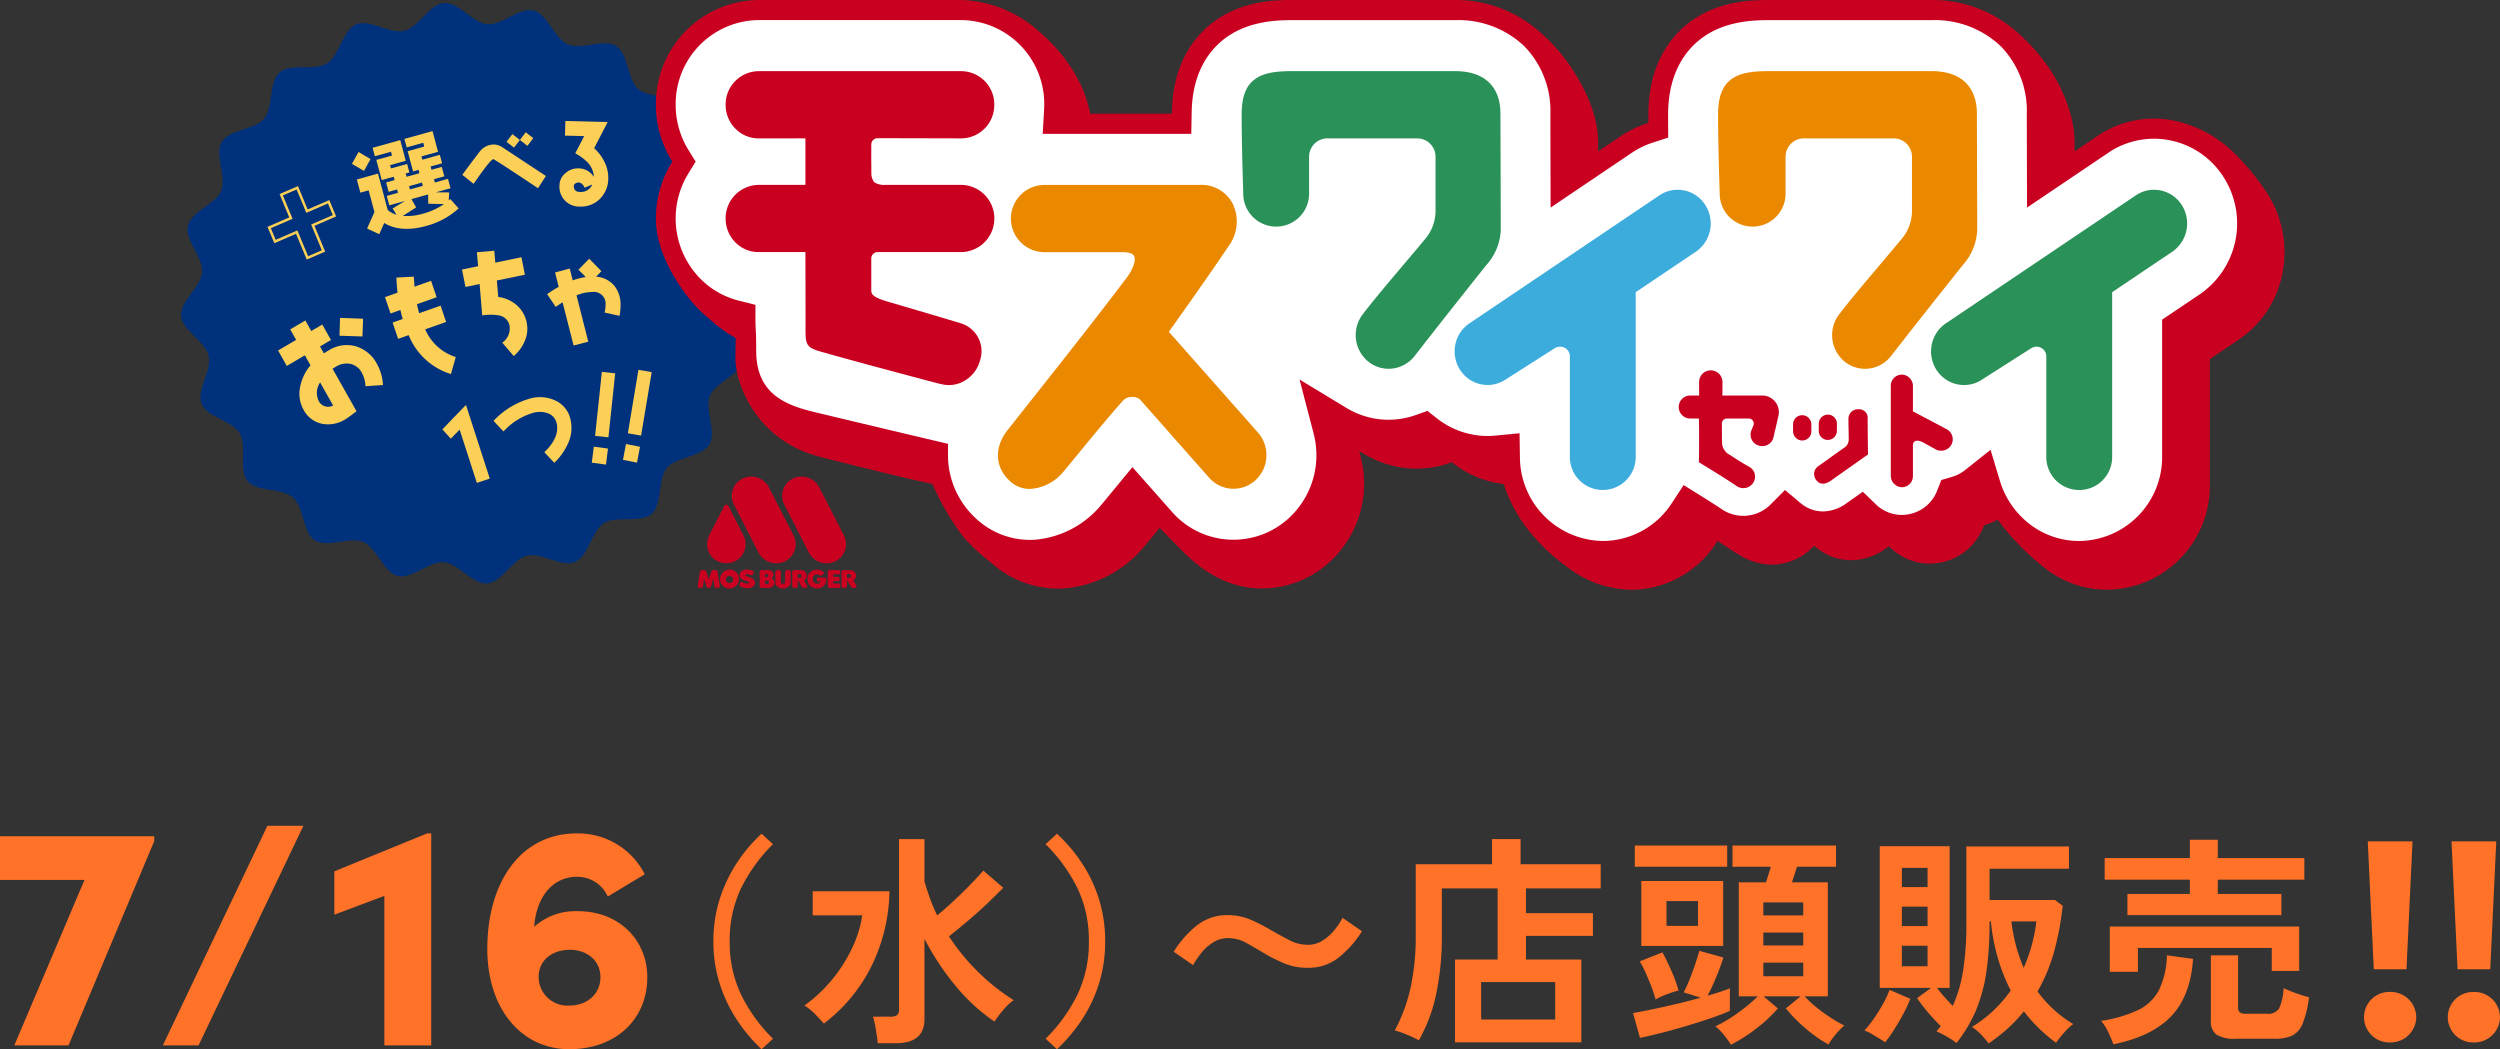 <svg xmlns="http://www.w3.org/2000/svg" xmlns:xlink="http://www.w3.org/1999/xlink" width="392.205" height="164.605" viewBox="0 0 392.205 164.605">
  <rect x="0" y="0" width="392.205" height="164.605" fill="#333333" stroke="none"/>
  <defs>
    <clipPath id="clip-path">
      <rect id="Rectangle_970" data-name="Rectangle 970" width="330" height="92.515" fill="none"/>
    </clipPath>
  </defs>
  <g id="Group_2668" data-name="Group 2668" transform="translate(-478.6 -2608)">
    <g id="Group_2391" data-name="Group 2391" transform="translate(507 2608)">
      <g id="Group_2290" data-name="Group 2290" transform="translate(0 0)" clip-path="url(#clip-path)">
        <path id="Path_4620" data-name="Path 4620" d="M84.937,35.791c-.524-2.252,1.958-5.424,1.123-7.5-.856-2.139-4.846-2.706-6-4.637-1.171-1.974.23-5.75-1.209-7.488-1.46-1.76-5.434-1.08-7.13-2.573-1.712-1.508-1.54-5.536-3.461-6.75S62.778,7.5,60.692,6.6,57.515,1.827,55.3,1.271C53.108.72,50.316,3.624,48.037,3.431,45.8,3.244,43.523-.088,41.234.094,39,.27,37.276,3.907,35.029,4.458S29.558,2.57,27.477,3.447c-2.129.9-2.621,4.91-4.541,6.113-1.952,1.225-5.771-.07-7.483,1.433s-.936,5.477-2.4,7.231-5.493,1.717-6.664,3.68.786,5.493-.07,7.622c-.856,2.107-4.717,3.289-5.242,5.53-.513,2.209,2.418,4.98,2.241,7.279C3.152,44.594-.17,46.889.007,49.194c.177,2.246,3.808,4,4.338,6.263s-1.958,5.424-1.123,7.5c.856,2.139,4.851,2.706,6,4.643,1.171,1.968-.23,5.744,1.209,7.483,1.46,1.76,5.434,1.08,7.13,2.573,1.712,1.508,1.546,5.536,3.461,6.75s5.488-.658,7.574.241,3.177,4.776,5.391,5.333c2.193.551,4.985-2.353,7.263-2.161,2.246.187,4.514,3.519,6.809,3.338,2.23-.177,3.953-3.814,6.2-4.359S59.724,88.678,61.8,87.8c2.129-.9,2.626-4.91,4.546-6.113,1.947-1.225,5.766.07,7.477-1.433s.936-5.477,2.4-7.231,5.493-1.717,6.67-3.68-.792-5.493.064-7.616,4.717-3.295,5.242-5.536c.519-2.209-2.418-4.98-2.241-7.279.171-2.257,3.493-4.552,3.316-6.857-.176-2.246-3.808-4-4.338-6.263" transform="translate(-0.001 0.377)" fill="#00317c"/>
        <path id="Path_4621" data-name="Path 4621" d="M6.906,10.092,5.013,8.985,6.051,7.124,7.933,8.236Zm9.8,8.622c-2.674.749-4.889.6-6.632-.449L9.3,20.019l-1.909-.877,1.15-2.6-.909-3.4-1.3.364-.551-2.07L9.1,10.509l1.524,5.712a3.582,3.582,0,0,0,1.38.743l-.615-.973L13.341,14.8l-2.471.69-.4-1.476,1.765-.492L12.1,13l-1.332.374-.39-1.476,1.326-.369-.139-.519-1.877.524-.85-3.172L11.3,7.68l-.16-.594-2.53.706L8.254,6.466l4.338-1.209L13.458,8.5,11,9.188l.134.513L13.672,9l.353,1.332-.578.16.139.519,2.022-.567-.139-.519-.866.246-.85-3.177,2.6-.722L16.2,5.674,13.6,6.4l-.358-1.326,4.413-1.23.866,3.247-2.6.727.139.513L18.8,7.568l.358,1.326L17.352,9.4l.139.513,1.615-.449.4,1.476-1.621.449.139.519,2.054-.572.4,1.476-2.3.636,2.086.021L20.2,14.724a3.185,3.185,0,0,0,.235-.225l1.316,1.476a12.149,12.149,0,0,1-5.049,2.738m.283-3.471-.016-1.455-2.621.727.738,1.305L13,17.147a8.915,8.915,0,0,0,3.188-.353A10.965,10.965,0,0,0,19.46,15.3ZM16,11.916l-2.022.567.134.513,2.027-.562Z" transform="translate(21.8 16.721)" fill="#fcd056"/>
        <path id="Path_4622" data-name="Path 4622" d="M20.129,12.661C15.551,9.607,13.208,8.088,13.123,8.1c-.225.027-.776.647-1.679,1.872-.487.658-.952,1.332-1.423,2L8.25,10.559c.588-.808,1.482-2.006,2.68-3.578a2.884,2.884,0,0,1,1.952-1.161,2.389,2.389,0,0,1,1.626.4l6.857,4.52ZM18.471,6.018l-1.187-.925-.925,1.2-1.171-.909.92-1.214,1.177.925.92-1.214,1.171.925Z" transform="translate(35.876 16.868)" fill="#fcd056"/>
        <path id="Path_4623" data-name="Path 4623" d="M17.439,15.776a4.228,4.228,0,0,1-3.209,1.2A3.1,3.1,0,0,1,11.1,13.674a2.555,2.555,0,0,1,.963-1.968,2.97,2.97,0,0,1,2.059-.727,2.854,2.854,0,0,1,2.38,1.348,3.541,3.541,0,0,0-.952-2.246,7.859,7.859,0,0,0-1.974-1.455l1.4-2.706-3.011-.075.059-2.295,6.638.166L16.54,7.823a6.709,6.709,0,0,1,1.61,2.123,5.531,5.531,0,0,1,.61,2.6,4.5,4.5,0,0,1-1.321,3.225m-2.4-1.76a1.365,1.365,0,0,0-.374-.562.906.906,0,0,0-.594-.257.861.861,0,0,0-.471.155.447.447,0,0,0-.246.374c-.016.626.289.941.936.957a1.934,1.934,0,0,0,1.963-1.161Z" transform="translate(48.269 15.433)" fill="#fcd056"/>
        <path id="Path_4624" data-name="Path 4624" d="M8.961,11.051l1.679,4.044-2.156.931L6.805,11.981,3.4,13.458l-.765-1.829,3.412-1.476L4.527,6.488l2.155-.931L8.2,9.221l3.4-1.471.76,1.829Z" transform="translate(11.451 24.168)" fill="none" stroke="#fcd056" stroke-width="0.8"/>
        <path id="Path_4625" data-name="Path 4625" d="M8.961,11.051l1.679,4.044-2.156.931L6.805,11.981,3.4,13.458l-.765-1.829,3.412-1.476L4.527,6.488l2.155-.931L8.2,9.221l3.4-1.471.76,1.829Z" transform="translate(11.451 24.168)" fill="#00317c"/>
        <path id="Path_4626" data-name="Path 4626" d="M19.3,19.86l-2.739.187A4.935,4.935,0,0,0,16,17.966a2.689,2.689,0,0,0-1.792-1.417,3.135,3.135,0,0,0-2.3.444c-.171.1-.348.2-.513.321l3.755,6.659c-.84.642-1.407,1.064-1.738,1.257a5.069,5.069,0,0,1-3.642.717,4.214,4.214,0,0,1-2.931-2.214,5.14,5.14,0,0,1-.524-3.626,7.459,7.459,0,0,1,1.615-3.338L7.046,15.2,4.211,16.87,2.847,14.442l2.829-1.663-.925-1.647,2.375-1.4.925,1.653,1.728-1.016,1.364,2.423L9.42,13.811l.61,1.08c.449-.283.7-.433.765-.471a5.288,5.288,0,0,1,4.236-.636,5.565,5.565,0,0,1,3.332,2.776,7.668,7.668,0,0,1,.936,3.3m-9.858-.406a2.9,2.9,0,0,0-.23,2.888,1.645,1.645,0,0,0,2.268.733Zm6.638-7.21-3.6-.118.086-2.8,3.616.134Z" transform="translate(12.381 40.542)" fill="#fcd056"/>
        <path id="Path_4627" data-name="Path 4627" d="M12.293,16.378a7.731,7.731,0,0,0,4.792,4.348L16.332,23.4A10.466,10.466,0,0,1,9.7,17.292l-1.658.583L7.18,15.319l1.589-.562a13.036,13.036,0,0,1-.358-1.412L6.854,13.9l-.872-2.573,1.968-.7c-.075-.743-.144-1.524-.177-2.364l2.728-.15.112,1.578,2.6-.92.872,2.573L11,12.436c.075.385.193.856.342,1.417l3.37-1.187.861,2.557Z" transform="translate(26.014 35.285)" fill="#fcd056"/>
        <path id="Path_4628" data-name="Path 4628" d="M13.708,12.023l.214,2.583a5.419,5.419,0,0,1,2.926,1.316,4.828,4.828,0,0,1,1.551,2.76,4.764,4.764,0,0,1-.326,2.862,6.207,6.207,0,0,1-1.717,2.332l-1.8-2.1a2.693,2.693,0,0,0,1.15-2.573,2.014,2.014,0,0,0-1.7-1.706,8.2,8.2,0,0,0-2.594.005l-.412-4.921-2.22.46L8.242,10.3l2.525-.524-.193-2.182L13.3,7.354l.166,1.867,4.1-.85.54,2.744Z" transform="translate(35.841 31.98)" fill="#fcd056"/>
        <path id="Path_4629" data-name="Path 4629" d="M22.1,16.548l-2.337-.519a5.114,5.114,0,0,0,.144-1.139A1.847,1.847,0,0,0,17.8,12.809a6.626,6.626,0,0,0-2.444.524L17.2,20.6l-2.305.6-1.722-6.766c-.369.225-.733.471-1.08.711l-1.353-2A21.017,21.017,0,0,1,12.561,12l-.567-2.257,2.3-.615.46,1.861a9.743,9.743,0,0,1,2.043-.524L15.663,9.306l1.679-1.717,1.92,1.952-.84.861a4.1,4.1,0,0,1,2.835,1.391,4.683,4.683,0,0,1,1.006,3.113,8.972,8.972,0,0,1-.16,1.642" transform="translate(46.691 33.002)" fill="#fcd056"/>
        <path id="Path_4630" data-name="Path 4630" d="M13.073,24.109l-2.7-8.355L8.987,17.172,7.666,15.717c.808-.872,2.054-2.145,3.7-3.84L15.1,23.43Z" transform="translate(33.337 51.649)" fill="#fcd056"/>
        <path id="Path_4631" data-name="Path 4631" d="M20.837,18.944a9.671,9.671,0,0,1-2.139,3l-1.562-1.658q2.4-2.319,1.947-4.471a2.129,2.129,0,0,0-1.38-1.637,3.781,3.781,0,0,0-2.2-.107,10.124,10.124,0,0,0-4.771,2.958L9.166,15.366a12.45,12.45,0,0,1,5.857-3.541,5.725,5.725,0,0,1,3.921.385,4.26,4.26,0,0,1,2.337,3.129,5.761,5.761,0,0,1-.444,3.6" transform="translate(39.86 50.663)" fill="#fcd056"/>
        <path id="Path_4632" data-name="Path 4632" d="M14.273,25.455l-2.225-.3.321-2.509,2.22.294Zm.385-4.274-2.091-.23,1.064-10.045,2.091.235Z" transform="translate(52.392 47.431)" fill="#fcd056"/>
        <path id="Path_4633" data-name="Path 4633" d="M15.166,25.407l-2.2-.439.471-2.482,2.2.428Zm.642-4.241L13.732,20.8l1.658-9.954,2.081.358Z" transform="translate(56.367 47.174)" fill="#fcd056"/>
        <path id="Path_4634" data-name="Path 4634" d="M241.615,92.515a15.712,15.712,0,0,1-9.644-3.284A40.371,40.371,0,0,1,224.7,81.9l-.273-.369-.412.2-.118.064a9.374,9.374,0,0,1-1.348.524l-.251.075-.1.251a9.32,9.32,0,0,1-2.15,3.236,9.084,9.084,0,0,1-6.274,2.541c-.15,0-.3,0-.46-.011A8.926,8.926,0,0,1,207.683,86l-.321-.3-.423.3a9.479,9.479,0,0,1-5.531,1.888,8.6,8.6,0,0,1-5.4-1.963l-.374-.3-.348.337a9.021,9.021,0,0,1-6.37,2.615,9.893,9.893,0,0,1-5.183-1.615c-.513-.283-1.359-.845-2.246-1.439l-1-.663-.3.455a16.017,16.017,0,0,1-13.323,7.215,16.914,16.914,0,0,1-10.05-3.637,30.713,30.713,0,0,1-5.033-4.568,23.363,23.363,0,0,1-4.734-8.034l-.1-.342-.348-.053a15.957,15.957,0,0,1-7.574-3.2l-.235-.182-.278.1a15.761,15.761,0,0,1-3.915.845c-.449.037-.9.059-1.343.059a15.873,15.873,0,0,1-7.884-2.113l-1.1-.631L124.571,72a16.634,16.634,0,0,1-4.91,16.137,15.771,15.771,0,0,1-10.622,4.183h-.08c-4.322-.027-8.376-1.877-12.056-5.509-1.765-1.744-3.493-3.541-3.514-3.562l-.423-.439-.385.471s-1.31,1.589-2.038,2.46a18.293,18.293,0,0,1-12.564,6.568c-.332.021-.669.032-1,.032a15.7,15.7,0,0,1-10.013-3.68c-.235-.2-.471-.39-.7-.583a33.171,33.171,0,0,1-4-3.712,40.774,40.774,0,0,1-4.964-8.456s-3.728-.706-17.581-4.225C29.606,69.12,26.4,60.129,26.4,56.171c0-1.118.043-2.749.048-2.8v-.321l-.267-.166a22.614,22.614,0,0,1-3.632-2.642c-.139-.123-.294-.257-.465-.406A20.216,20.216,0,0,1,18.9,46.522c-2.268-2.958-4.974-7.483-4.974-12.243a16.633,16.633,0,0,1,2.4-8.617l.177-.294-.177-.294a16.638,16.638,0,0,1-2.4-8.638A16.286,16.286,0,0,1,30.028,0H61.853A19.209,19.209,0,0,1,74.229,5.108a26.378,26.378,0,0,1,5.2,6.071A20.1,20.1,0,0,1,81.969,17.4l.1.444H94.881l.011-.546c.187-7.349,3.466-11.451,6.178-13.6,4.2-3.316,9.173-3.7,12.548-3.7h25.689a19.949,19.949,0,0,1,13.457,5.167,26.784,26.784,0,0,1,4.562,5.151c2.016,2.926,4.418,7.386,4.418,12.018v1.417l3.6-2.423a16.1,16.1,0,0,1,3.91-1.92l.38-.128V18.87c-.005-.3-.005-.61-.005-.9,0-7.745,3.364-12.029,6.188-14.265,4.2-3.316,9.173-3.7,12.548-3.7h25.689a19.922,19.922,0,0,1,13.318,4.953,29.559,29.559,0,0,1,4.68,5.108c1.535,2,4.439,7.135,4.439,12.275v1.417l3.594-2.423a15.83,15.83,0,0,1,8.852-2.728,16.123,16.123,0,0,1,3.273.342,19.134,19.134,0,0,1,8.916,4.675,37.535,37.535,0,0,1,5.691,6.868,17.065,17.065,0,0,1,2.284,12.4,16.241,16.241,0,0,1-6.868,10.4l-4.52,3.043V76.079a16.286,16.286,0,0,1-16.1,16.436" transform="translate(60.572 0)" fill="#ca0021"/>
        <path id="Path_4635" data-name="Path 4635" d="M234.706,82.3a12.668,12.668,0,0,1-7.782-2.653,13.413,13.413,0,0,1-4.643-6.718L220.789,68,216.8,71.172a6.282,6.282,0,0,1-1.139.717,6.53,6.53,0,0,1-.947.364l-1.647.481-.631,1.626a6.175,6.175,0,0,1-1.433,2.182,6.009,6.009,0,0,1-4.14,1.669c-.1,0-.2,0-.3-.005a5.869,5.869,0,0,1-3.755-1.647l-2.054-1.984-2.5,1.765a6.48,6.48,0,0,1-3.76,1.326,5.517,5.517,0,0,1-3.53-1.326L188.542,74.3l-2.236,2.252a6.047,6.047,0,0,1-2.851,1.626A6.024,6.024,0,0,1,178.6,77.3c-.669-.455-1.712-1.123-3.1-1.99l-2.856-1.781-1.861,2.84A12.926,12.926,0,0,1,159.959,82.3a13.2,13.2,0,0,1-13-13.051L146.9,65.4l-3.755.364a12.338,12.338,0,0,1-1.252.064,12.887,12.887,0,0,1-7.948-2.76l-1.5-1.177-1.786.636a12.755,12.755,0,0,1-3.225.706c-.364.032-.733.048-1.086.048a12.711,12.711,0,0,1-6.616-1.861l-7.344-4.45,2.193,8.424a13.421,13.421,0,0,1-3.894,13.339,12.825,12.825,0,0,1-8.638,3.37c-.262,0-.53-.005-.792-.021a12.785,12.785,0,0,1-8.927-4.4l-6.162-6.969-2.578,3.129c-.743.909-1.514,1.84-2.316,2.8A15.14,15.14,0,0,1,70.883,82.1c-.273.021-.546.027-.813.027a12.382,12.382,0,0,1-8.478-3.38,13.56,13.56,0,0,1-4.322-8.841c-.043-.556-.048-2.241-.016-2.845,0,0-9.125-2.139-20.9-4.969-4.477-1.075-9.21-2.792-9.21-9.6,0-3.728-.123-2.894-.118-5.472l.005-1.765-2.658-.669a12.894,12.894,0,0,1-6.055-3.5,13.476,13.476,0,0,1-1.835-16.41l1.161-1.893-1.166-1.888a13.425,13.425,0,0,1-1.968-7.044,13.151,13.151,0,0,1,13-13.27H59.335a13.155,13.155,0,0,1,13,13.27c0,.246-.011.508-.027.808l-.219,3.771L95.4,18.434l.064-3.487c.123-6.188,2.776-9.569,4.985-11.312C103.894.907,108.179.591,111.1.591h25.684a15.015,15.015,0,0,1,10.863,4.092,14.516,14.516,0,0,1,4.092,10.6c0,1.284.005,4.557.016,8.119l.016,6.59,12.756-8.6a13.177,13.177,0,0,1,3.252-1.583l2.444-.792-.016-2.621V15.4c0-6.461,2.712-9.965,4.99-11.762C178.641.907,182.926.591,185.846.591H211.53a15.024,15.024,0,0,1,10.863,4.092,14.512,14.512,0,0,1,4.086,10.6c0,1.284.011,4.557.016,8.119l.021,6.59,12.756-8.6a12.772,12.772,0,0,1,7.14-2.2,13.107,13.107,0,0,1,2.653.278,12.948,12.948,0,0,1,8.264,5.712A13.484,13.484,0,0,1,253.619,43.6l-5.91,3.974V69.027a13.153,13.153,0,0,1-13,13.275" transform="translate(63.09 2.57)" fill="#fff"/>
        <path id="Path_4636" data-name="Path 4636" d="M56.392,22.608h0a1.791,1.791,0,0,1-1.043-2.337l.321-.808a.782.782,0,0,0-.738-1.064H51.514a.784.784,0,0,0-.792.781c.005,1.706.011,1.091.011,2.23,0,.326.027.519.027.979A2.256,2.256,0,0,0,52,24.122c.572.358,1.669,1.113,3.086,1.893a1.753,1.753,0,0,1,.626,2.343A1.845,1.845,0,0,1,53.054,29c-1.92-1.316-5.937-3.744-5.937-3.744s.075-3.466,0-6.857H45.759a1.805,1.805,0,1,1,0-3.61h1.391V12.67a1.832,1.832,0,0,1,3.664.005c0,1.246-.005,1.958-.021,2.113h6.322a2.62,2.62,0,0,1,2.444,3.354c-.219,1-.8,3.434-.8,3.434a1.835,1.835,0,0,1-2.364,1.032" transform="translate(191.009 47.261)" fill="#ca0021"/>
        <path id="Path_4637" data-name="Path 4637" d="M58.788,19.494,53.621,16.75V12.894a1.8,1.8,0,0,0-1.637-1.9,1.738,1.738,0,0,0-1.835,1.8v13.96a1.809,1.809,0,0,0,1.637,1.9,1.741,1.741,0,0,0,1.835-1.8V22.1c0-.8.685-.947,1.589-.476l2.049,1.129a1.832,1.832,0,0,0,2.562-1.2,1.814,1.814,0,0,0-1.032-2.059" transform="translate(218.084 47.781)" fill="#ca0021"/>
        <path id="Path_4638" data-name="Path 4638" d="M47.288,14.769,47.283,13.6a1.434,1.434,0,0,1,2.867-.016l.005,1.171a1.434,1.434,0,0,1-2.867.016" transform="translate(205.616 52.945)" fill="#ca0021"/>
        <path id="Path_4639" data-name="Path 4639" d="M48.036,14.743l.011-1.193a1.423,1.423,0,0,1,2.845.016l-.011,1.2a1.423,1.423,0,0,1-2.845-.021" transform="translate(208.891 52.875)" fill="#ca0021"/>
        <path id="Path_4640" data-name="Path 4640" d="M56.349,19.092S52.23,22,50.62,23.141c-1,.711-1.829.743-2.412-.064a1.505,1.505,0,0,1,.433-2.209c1.118-.786,2.862-2.07,4.07-2.894a1.455,1.455,0,0,0,.615-1.246c0-1.326-.043-2.049-.043-3.225A1.5,1.5,0,0,1,54.921,12,1.332,1.332,0,0,1,56.3,13.46c0,1.942.053,5.632.053,5.632" transform="translate(208.302 52.205)" fill="#ca0021"/>
        <path id="Path_4641" data-name="Path 4641" d="M39.118,12.891a.963.963,0,0,1,.69-.289l13.152.032a5.224,5.224,0,0,0,5.161-5.274A5.22,5.22,0,0,0,52.96,2.087H21.141a5.225,5.225,0,0,0-5.167,5.274,5.281,5.281,0,0,0,1.514,3.728,5.079,5.079,0,0,0,3.648,1.546l7.354-.005v7.3H21.141A5.225,5.225,0,0,0,15.974,25.2a5.294,5.294,0,0,0,1.514,3.733,5.074,5.074,0,0,0,3.648,1.54H28.49c.005,2.177.021,8.467.021,10.879,0,3.557-.182,4,2.4,4.739,2.931.834,7.167,2.011,18.228,4.942.3.08.578.144.829.187a4.771,4.771,0,0,0,3.295-.449,5.267,5.267,0,0,0,2.642-3.37,4.576,4.576,0,0,0-3.1-5.777c-2.476-.749-5.787-1.728-9.628-2.856l-1.744-.513c-2.589-.76-2.61-1.268-2.61-1.872v-4.91a.991.991,0,0,1,.979-1H52.96a5.275,5.275,0,0,0,0-10.548h-11.9a2.838,2.838,0,0,1-1.76-.406,2.228,2.228,0,0,1-.465-1.332c0-1.1-.005-1.546-.011-1.808,0-.118-.005-.2-.005-.289l.005-2.492a1.012,1.012,0,0,1,.289-.711" transform="translate(69.465 9.076)" fill="#ca0021"/>
        <path id="Path_4642" data-name="Path 4642" d="M50.777,28.47l.326-.46c2.947-4.151,6.279-8.852,9.269-13.3a6.437,6.437,0,0,0,.406-6.37,5.506,5.506,0,0,0-5.108-2.915c-7.007,0-24.5.005-24.5.005a5.275,5.275,0,0,0,0,10.548H43.428c1.129,0,1.738.214,1.925.674.267.669-.225,2.065-1.177,3.316C38.892,26.93,35.244,31.54,30.2,37.916c-1.433,1.813-2.99,3.776-4.734,5.99-2.113,2.674-1.984,5.787.316,7.932a4.551,4.551,0,0,0,3.193,1.284,7.317,7.317,0,0,0,5.236-2.674c1.054-1.268,2.059-2.487,3.033-3.675,2.123-2.583,4.129-5.022,6.349-7.52a1.94,1.94,0,0,1,1.449-.562,1.722,1.722,0,0,1,1.209.4l10.81,12.232a5.118,5.118,0,0,0,3.568,1.765c.1.005.2.005.3.005a5.1,5.1,0,0,0,3.434-1.337,5.367,5.367,0,0,0,.423-7.445Z" transform="translate(104.195 23.583)" fill="#ea8900"/>
        <path id="Path_4643" data-name="Path 4643" d="M71.759,27.028c0-2.471-.016-7.044-.027-11.082-.011-3.2-.021-5.969-.021-7.162,0-4.316-2.53-6.7-7.114-6.7H38.913c-2.894,0-4.643.406-5.851,1.364C31.729,4.5,31.109,6.232,31.109,8.89c0,4.841.241,12,.251,12.318A5.168,5.168,0,1,0,41.694,21.2v-5.67a2.87,2.87,0,0,1,2.835-2.894H58.692a2.87,2.87,0,0,1,2.835,2.894V24A6.77,6.77,0,0,1,60,28.29c-.888,1.08-2.043,2.444-3.268,3.894-2.332,2.755-4.974,5.878-6.595,8.012a5.368,5.368,0,0,0,.556,7.21,5.1,5.1,0,0,0,3.466,1.375c.144,0,.294-.011.439-.021a5.231,5.231,0,0,0,3.685-2.027c2.894-3.744,7.681-9.788,11.195-14.2a8.788,8.788,0,0,0,2.284-5.5" transform="translate(135.282 9.076)" fill="#2a9259"/>
        <path id="Path_4644" data-name="Path 4644" d="M85.734,27.028c0-2.471-.016-7.044-.027-11.082-.011-3.2-.021-5.969-.021-7.162,0-4.316-2.53-6.7-7.114-6.7H52.888c-2.894,0-4.643.406-5.851,1.364C45.7,4.5,45.084,6.232,45.084,8.89c0,4.841.241,12,.251,12.318A5.168,5.168,0,1,0,55.669,21.2v-5.67A2.87,2.87,0,0,1,58.5,12.635H72.667A2.87,2.87,0,0,1,75.5,15.528V24a6.77,6.77,0,0,1-1.53,4.295c-.888,1.08-2.043,2.444-3.268,3.894-2.332,2.755-4.974,5.878-6.595,8.012a5.368,5.368,0,0,0,.556,7.21,5.1,5.1,0,0,0,3.466,1.375c.144,0,.294-.011.439-.021a5.231,5.231,0,0,0,3.685-2.027c2.894-3.744,7.681-9.788,11.195-14.2a8.788,8.788,0,0,0,2.284-5.5" transform="translate(196.054 9.076)" fill="#ea8900"/>
        <path id="Path_4645" data-name="Path 4645" d="M73.389,5.673a5,5,0,0,0-1.054-.107,5.073,5.073,0,0,0-2.851.877L39.677,26.522a5.243,5.243,0,0,0-2.214,3.348,5.316,5.316,0,0,0,.76,3.969,5.128,5.128,0,0,0,4.311,2.353,5.069,5.069,0,0,0,2.835-.866c.235-.144,6.413-4.081,7.616-4.857a1.8,1.8,0,0,1,.947-.289,1.522,1.522,0,0,1,1.5,1.631V47.392a5.168,5.168,0,1,0,10.334,0V21.628l.449-.3L75.2,15.284a5.366,5.366,0,0,0,1.476-7.338,5.138,5.138,0,0,0-3.289-2.273" transform="translate(162.448 24.205)" fill="#3cacdd"/>
        <path id="Path_4646" data-name="Path 4646" d="M90.656,7.951a5.176,5.176,0,0,0-3.295-2.279,5.364,5.364,0,0,0-1.048-.107,5.089,5.089,0,0,0-2.851.877L53.654,26.522a5.262,5.262,0,0,0-2.22,3.354,5.345,5.345,0,0,0,.759,3.969A5.143,5.143,0,0,0,56.51,36.2a5.065,5.065,0,0,0,2.829-.866c.235-.15,6.418-4.086,7.622-4.857a1.73,1.73,0,0,1,.947-.294,1.528,1.528,0,0,1,1.5,1.631V47.4a5.168,5.168,0,1,0,10.334,0V21.633l.449-.3,8.98-6.044a5.373,5.373,0,0,0,1.482-7.338M86.276,6.16h0" transform="translate(223.218 24.205)" fill="#2a9259"/>
        <path id="Path_4647" data-name="Path 4647" d="M37.52,30.917v.358a.149.149,0,0,1-.043.107.154.154,0,0,1-.112.048H35.857a.452.452,0,0,1-.107-.016h-.005a.356.356,0,0,1-.1-.064.234.234,0,0,1-.075-.123.248.248,0,0,1-.011-.1V28.943a.248.248,0,0,1,.011-.1.269.269,0,0,1,.075-.128.333.333,0,0,1,.1-.059h.005a.26.26,0,0,1,.107-.016h1.508a.155.155,0,0,1,.155.155v.358a.155.155,0,0,1-.155.155h-.893a.046.046,0,0,0-.043.043v.3a.047.047,0,0,0,.043.048h.8a.155.155,0,0,1,.155.155v.358a.155.155,0,0,1-.155.155h-.8a.047.047,0,0,0-.043.048v.294a.047.047,0,0,0,.043.048h.893a.155.155,0,0,1,.155.155M21.63,30.024a1.479,1.479,0,1,1-1.476-1.455,1.414,1.414,0,0,1,1.476,1.455m-.915,0a.57.57,0,1,0-.562.653.591.591,0,0,0,.562-.653m-2.086,1.054c0-.021-.348-2.118-.358-2.177a.273.273,0,0,0-.112-.2.346.346,0,0,0-.2-.059h-.374a.276.276,0,0,0-.193.07.333.333,0,0,0-.091.139l-.369,1.171a.036.036,0,0,1-.064,0l-.369-1.171a.333.333,0,0,0-.091-.139.276.276,0,0,0-.193-.07h-.369a.352.352,0,0,0-.209.059.273.273,0,0,0-.112.2c-.011.053-.348,2.086-.358,2.177a.3.3,0,0,0,.032.23.2.2,0,0,0,.064.07.362.362,0,0,0,.214.048h.16a.5.5,0,0,0,.15-.016.257.257,0,0,0,.1-.048A.427.427,0,0,0,16,31.142c0-.027.07-.556.134-1.043l.027-.027.037.021.3,1.043a.75.75,0,0,0,.1.209.24.24,0,0,0,.2.08h.182a.24.24,0,0,0,.2-.08.75.75,0,0,0,.1-.209l.3-1.043.032-.021h.005l.027.027c.064.487.134,1.016.134,1.043a.427.427,0,0,0,.112.219.3.3,0,0,0,.1.048.528.528,0,0,0,.15.016h.16a.362.362,0,0,0,.214-.048.2.2,0,0,0,.064-.07.3.3,0,0,0,.032-.23M28.85,27.264a3.018,3.018,0,0,0,1.326-4.124L26.31,15.609a3.139,3.139,0,0,0-4.118-1.326A3.008,3.008,0,0,0,20.865,18.4l3.867,7.536a3.146,3.146,0,0,0,4.118,1.326m-10.531-.005a3.147,3.147,0,0,0,.513.193,3.548,3.548,0,0,0,.818.112,3.509,3.509,0,0,0,.818-.112,3.027,3.027,0,0,0,.519-.193A2.885,2.885,0,0,0,22.5,25.574a3.071,3.071,0,0,0-.182-2.434l-2.348-4.584a.363.363,0,0,0-.31-.187h-.005a.363.363,0,0,0-.31.187L16.992,23.14a3.071,3.071,0,0,0-.182,2.434,2.885,2.885,0,0,0,1.508,1.685M24.1,30.334a.772.772,0,0,0-.134-.209,1.238,1.238,0,0,0-.4-.262c-.123-.059-.219-.091-.23-.1h-.005l-.433-.144a.6.6,0,0,1-.166-.08.136.136,0,0,1-.064-.144c.016-.08.086-.123.193-.123a1.488,1.488,0,0,1,.535.118H23.4l.16.064a.177.177,0,0,0,.23-.086l.166-.412a.125.125,0,0,0-.064-.182,3.027,3.027,0,0,0-.706-.2,2,2,0,0,0-.679.016,1.139,1.139,0,0,0-.31.123,1.092,1.092,0,0,0-.273.225.726.726,0,0,0-.193.53.821.821,0,0,0,.059.251.892.892,0,0,0,.134.2,1.307,1.307,0,0,0,.4.267c.128.053.225.086.235.091l.412.139a.4.4,0,0,1,.144.07.192.192,0,0,1,.059.112.149.149,0,0,1-.032.1.246.246,0,0,1-.171.064,1.566,1.566,0,0,1-.267-.037,2.534,2.534,0,0,1-.423-.139l-.1-.043-.075-.032a.257.257,0,0,0-.15-.027.2.2,0,0,0-.107.118l-.139.342a.188.188,0,0,0,.1.251c.112.048.182.075.23.091l.118.048a2.756,2.756,0,0,0,.546.134,2.335,2.335,0,0,0,.273.016,1.762,1.762,0,0,0,.423-.048,1.059,1.059,0,0,0,.567-.332.725.725,0,0,0,.193-.53.754.754,0,0,0-.059-.246m8.264.824a.2.2,0,0,1-.027.15.3.3,0,0,1-.246.118h-.342a.345.345,0,0,1-.107-.016l-.064-.032a.493.493,0,0,1-.112-.139l-.546-.963-.027-.016h-.011l-.021.032v.834a.354.354,0,0,1-.016.1.25.25,0,0,1-.07.128.344.344,0,0,1-.107.059.423.423,0,0,1-.112.016h-.267a.369.369,0,0,1-.1-.016.293.293,0,0,1-.107-.059A.257.257,0,0,1,30,31.222l-.011-.1V28.943l.011-.1a.257.257,0,0,1,.075-.128.461.461,0,0,1,.1-.059.423.423,0,0,1,.112-.016h1.027a1.089,1.089,0,0,1,.54.139.87.87,0,0,1,.417.722.884.884,0,0,1-.412.722l-.011.043c.171.283.4.679.439.738a.642.642,0,0,1,.07.15m-.9-1.6a.3.3,0,0,0-.086-.214.328.328,0,0,0-.251-.091h-.235l-.032.027v.551a.031.031,0,0,0,.032.032h.235a.335.335,0,0,0,.251-.091.3.3,0,0,0,.086-.214m8.633,1.6a.2.2,0,0,1-.027.15.286.286,0,0,1-.241.118h-.348a.345.345,0,0,1-.107-.016l-.064-.032a.48.48,0,0,1-.107-.139l-.551-.963-.027-.016h-.011l-.021.032v.834l-.011.1a.3.3,0,0,1-.075.128.387.387,0,0,1-.1.059.478.478,0,0,1-.112.016h-.273a.4.4,0,0,1-.1-.016.344.344,0,0,1-.107-.059.3.3,0,0,1-.075-.128l-.011-.1V28.943l.011-.1a.3.3,0,0,1,.075-.128.461.461,0,0,1,.1-.059.423.423,0,0,1,.112-.016H39.05a1.089,1.089,0,0,1,.54.139.836.836,0,0,1,.005,1.444l-.011.043c.171.283.406.679.444.738a.632.632,0,0,1,.064.15m-.893-1.6a.3.3,0,0,0-.091-.214.328.328,0,0,0-.251-.091h-.235l-.032.027v.551l.032.032h.235a.335.335,0,0,0,.251-.091.3.3,0,0,0,.091-.214m-3.872.423a.182.182,0,0,0-.021-.08.144.144,0,0,0-.139-.08H33.985a.126.126,0,0,0-.128.123v.332a.13.13,0,0,0,.128.128h.406l.037.021.005.043a.409.409,0,0,1-.187.214.7.7,0,0,1-.38.086.61.61,0,0,1-.46-.2.766.766,0,0,1-.187-.535.958.958,0,0,1,.048-.3.715.715,0,0,1,.139-.23.61.61,0,0,1,.46-.2.664.664,0,0,1,.267.048.577.577,0,0,1,.235.171.114.114,0,0,0,.144.027L35,29.184a.077.077,0,0,0,.037-.064.064.064,0,0,0-.021-.059,1.367,1.367,0,0,0-.5-.364,1.6,1.6,0,0,0-.642-.134,1.5,1.5,0,0,0-1.059.406,1.4,1.4,0,0,0-.321.465,1.572,1.572,0,0,0-.112.6,1.486,1.486,0,0,0,.118.6,1.22,1.22,0,0,0,.316.465,1.531,1.531,0,0,0,1.059.4,1.764,1.764,0,0,0,.626-.107,1.174,1.174,0,0,0,.46-.294,1.271,1.271,0,0,0,.278-.465,1.769,1.769,0,0,0,.1-.6Zm2.744-6.841L34.21,15.609a3.147,3.147,0,0,0-4.124-1.326A3.01,3.01,0,0,0,28.765,18.4l3.862,7.536a3.151,3.151,0,0,0,4.124,1.326,3.016,3.016,0,0,0,1.321-4.124m-8.344,5.707h0a.322.322,0,0,0-.075-.128.333.333,0,0,0-.1-.059h-.005a.26.26,0,0,0-.107-.016h-.267a.26.26,0,0,0-.107.016.3.3,0,0,0-.107.059.4.4,0,0,0-.075.128l-.011.1v1.466a.453.453,0,0,1-.032.2.347.347,0,0,1-.3.182.332.332,0,0,1-.3-.182.368.368,0,0,1-.037-.2V28.943l-.011-.1a.322.322,0,0,0-.075-.128.333.333,0,0,0-.1-.059h-.005a.26.26,0,0,0-.107-.016h-.267a.26.26,0,0,0-.107.016.3.3,0,0,0-.107.059.305.305,0,0,0-.07.128h-.005l-.011.1v1.508a1.072,1.072,0,0,0,.123.567,1.4,1.4,0,0,0,2.161,0,1.072,1.072,0,0,0,.123-.567V28.943l-.011-.1M27.16,30.425a.718.718,0,0,1-.193.733.931.931,0,0,1-.7.267H25.181a.325.325,0,0,1-.1-.016.293.293,0,0,1-.107-.059.257.257,0,0,1-.075-.128l-.016-.1V28.943a.354.354,0,0,1,.016-.1.282.282,0,0,1,.075-.128.363.363,0,0,1,.1-.059.352.352,0,0,1,.107-.016h1.054a.973.973,0,0,1,.46.112.731.731,0,0,1,.353.6.7.7,0,0,1-.273.546l-.011.027.016.027a.753.753,0,0,1,.38.465M25.732,29.7l.032.032h.2a.3.3,0,0,0,.209-.075.271.271,0,0,0,.07-.177.252.252,0,0,0-.075-.176.277.277,0,0,0-.2-.075h-.2l-.032.032Zm.615.85a.254.254,0,0,0-.08-.193.3.3,0,0,0-.23-.086h-.273a.031.031,0,0,0-.032.032v.492a.031.031,0,0,0,.032.032h.273a.3.3,0,0,0,.23-.086.254.254,0,0,0,.08-.193" transform="translate(65.895 60.801)" fill="#ca0021"/>
      </g>
    </g>
    <g id="Group_2392" data-name="Group 2392" transform="translate(2 -2334)">
      <path id="Path_4974" data-name="Path 4974" d="M31.08,3.605a25.5,25.5,0,0,1-3.9-4.655A23.016,23.016,0,0,1,24.5-6.72a21.579,21.579,0,0,1-.98-6.58,21.7,21.7,0,0,1,.98-6.615,23.016,23.016,0,0,1,2.677-5.67,24.505,24.505,0,0,1,3.9-4.62l1.785,1.645a25.628,25.628,0,0,0-4.988,6.878,18.865,18.865,0,0,0-1.8,8.382,18.9,18.9,0,0,0,1.8,8.365A25.524,25.524,0,0,0,32.865,1.96ZM49.315,2.66q-.1-.875-.3-2.117A11.933,11.933,0,0,0,48.545-1.5H51.24a1.935,1.935,0,0,0,1.068-.227,1.06,1.06,0,0,0,.333-.927v-26.7h3.99v6.615q.385,1.365.875,2.712a27.588,27.588,0,0,0,1.12,2.642q1.855-1.54,3.815-3.447t3.43-3.588l3.115,2.695q-1.085,1.12-2.485,2.45t-2.958,2.66Q61.985-15.3,60.48-14.1A33.4,33.4,0,0,0,65.03-8.54a32.782,32.782,0,0,0,5.6,4.445A8.9,8.9,0,0,0,68.967-2.52,17.036,17.036,0,0,0,67.62-.735a28.566,28.566,0,0,1-6.09-5.583,41.129,41.129,0,0,1-4.9-7.4v12.6q0,3.78-4.48,3.78ZM40.845-.42q-.7-.805-1.452-1.557A9,9,0,0,0,37.8-3.255a22.719,22.719,0,0,0,4.393-4.13,23.648,23.648,0,0,0,3.115-4.935A17.939,17.939,0,0,0,46.865-17.4H39.1v-3.78h12.04a27.579,27.579,0,0,1-3.045,12.2A25.569,25.569,0,0,1,40.845-.42ZM77.42,3.605,75.635,1.96a25.524,25.524,0,0,0,4.987-6.895,18.9,18.9,0,0,0,1.8-8.365,18.865,18.865,0,0,0-1.8-8.382,25.629,25.629,0,0,0-4.987-6.878L77.42-30.2a25.031,25.031,0,0,1,3.92,4.62,22.206,22.206,0,0,1,2.678,5.67A22.063,22.063,0,0,1,84.98-13.3a21.942,21.942,0,0,1-.963,6.58A22.206,22.206,0,0,1,81.34-1.05,26.06,26.06,0,0,1,77.42,3.605Z" transform="translate(565 5103)" fill="#ff7227"/>
      <path id="Path_4975" data-name="Path 4975" d="M23.765-9.17a9.375,9.375,0,0,1-3.658-.682,25.818,25.818,0,0,1-3.062-1.523q-1.505-.91-2.887-1.68a5.918,5.918,0,0,0-2.922-.77,4.281,4.281,0,0,0-2.223.613,7.128,7.128,0,0,0-1.838,1.575,12.716,12.716,0,0,0-1.4,2.048L2.73-11.69a16.189,16.189,0,0,1,3.71-4.183,7.649,7.649,0,0,1,4.8-1.557,8.807,8.807,0,0,1,3.517.7,26.579,26.579,0,0,1,3.1,1.575q1.54.875,2.975,1.627a6.261,6.261,0,0,0,2.94.752A4.253,4.253,0,0,0,26-13.387a7.536,7.536,0,0,0,1.837-1.575,10.7,10.7,0,0,0,1.382-2.047l3.045,2.1a16.189,16.189,0,0,1-3.71,4.182A7.649,7.649,0,0,1,23.765-9.17Zm23.1,11.69V-10.465H53.55V-21.63H44.8v7.28a43.935,43.935,0,0,1-.892,9.31A25.055,25.055,0,0,1,41.195,2.2a20.063,20.063,0,0,0-1.82-.857,13.742,13.742,0,0,0-1.96-.683,26.156,26.156,0,0,0,2.467-6.65,38.067,38.067,0,0,0,.823-8.4V-25.41h11.97v-3.955h4.48v3.955H69.72v3.78H57.995v3.885H68.5v3.57h-10.5v3.71h8.68V2.52Zm4.1-3.57H62.58V-6.93H50.96ZM90.16,2.9a15.185,15.185,0,0,0-1.085-1.5A8.7,8.7,0,0,0,87.71,0a16.109,16.109,0,0,0,2.223-1.207A28.108,28.108,0,0,0,92.365-2.94a23.586,23.586,0,0,0,2-1.75H91.385V-22.575h4.27q.175-.56.385-1.225t.385-1.225H90.4V-28.35h16.24v3.325H100.52q-.175.56-.385,1.208t-.42,1.243h5.635V-4.69h-3.64a19.321,19.321,0,0,0,2.87,2.5,23.82,23.82,0,0,0,3.36,2.082,11.5,11.5,0,0,0-1.382,1.418,10.044,10.044,0,0,0-1.1,1.558A21.942,21.942,0,0,1,101.9.368,23.5,23.5,0,0,1,98.77-2.8l2.31-1.89H95.27L97.51-2.8A22.05,22.05,0,0,1,94.1.385,25.753,25.753,0,0,1,90.16,2.9ZM76.09-12.6V-22.785H88.935V-12.6ZM75.88,1.82,74.795-2.065q1.19-.21,2.958-.577t3.78-.84q2.013-.472,3.868-1l-2.66-.84a18.844,18.844,0,0,0,.893-1.943q.473-1.173.893-2.415t.665-2.153l3.78,1.05q-.42,1.365-1.1,3.01T86.485-4.795q1.015-.28,1.908-.578t1.592-.577v3.535q-1.26.56-3.062,1.172t-3.8,1.208q-2,.6-3.9,1.085T75.88,1.82Zm-.805-26.845V-28.35h14.49v3.325ZM78.33-4.2a17.465,17.465,0,0,0-.63-1.943q-.42-1.1-.91-2.2a15.5,15.5,0,0,0-.945-1.838l3.57-1.4q.7,1.3,1.435,2.975A20.943,20.943,0,0,1,81.935-5.6a13.732,13.732,0,0,0-1.855.595A12.791,12.791,0,0,0,78.33-4.2Zm1.715-11.55H84.98v-3.885H80.045Zm15.19,7.91H101.5V-9.975H95.235Zm0-4.83H101.5V-14.7H95.235Zm0-4.725H101.5v-2.03H95.235Zm35.35,20.09a13.843,13.843,0,0,0-1.242-1.435A7.441,7.441,0,0,0,127.96.105a19.4,19.4,0,0,0,3.377-2.572A21.5,21.5,0,0,0,134.05-5.6a28.887,28.887,0,0,1-2-5.022,31.651,31.651,0,0,1-1.12-5.828h-.21v.385a51.541,51.541,0,0,1-.49,7.525,25.243,25.243,0,0,1-1.61,5.985,21.991,21.991,0,0,1-3.08,5.18,12.656,12.656,0,0,0-1.487-.98A17.127,17.127,0,0,0,122.4.805l.35-.42a4.924,4.924,0,0,0,.315-.42q-1.015-.98-1.995-2.135a26.168,26.168,0,0,1-1.715-2.24l2.205-1.61H113.5V-28.245H124.46V-6.02H122.5A14.762,14.762,0,0,0,123.637-4.6q.648.718,1.313,1.418a21.767,21.767,0,0,0,1.628-5.548,46,46,0,0,0,.507-7.333V-28.21h16.1v3.5h-12.46v4.9H140.98l1.225.91a45.773,45.773,0,0,1-1.348,7.175A26.585,26.585,0,0,1,138.25-5.46a18.856,18.856,0,0,0,5.6,5.11,10.165,10.165,0,0,0-1.47,1.4,18.444,18.444,0,0,0-1.225,1.54A24.28,24.28,0,0,1,138.478.332a23.5,23.5,0,0,1-2.363-2.678,23.262,23.262,0,0,1-2.5,2.66A27.261,27.261,0,0,1,130.585,2.695Zm-16.24-.175q-.385-.28-1-.647t-1.208-.718a5.093,5.093,0,0,0-1.05-.49,15.276,15.276,0,0,0,1.505-1.89q.77-1.12,1.435-2.31a14.571,14.571,0,0,0,1.015-2.17l3.255,1.4a21.174,21.174,0,0,1-1.085,2.328Q116.55-.735,115.8.455A22.99,22.99,0,0,1,114.345,2.52ZM136.08-9.17a25.413,25.413,0,0,0,1.995-7.28h-3.92A25.643,25.643,0,0,0,136.08-9.17Zm-19.11-.245H121v-3.22H116.97Zm0-6.3H121V-18.76H116.97Zm0-6.125H121v-3.01H116.97Zm35.385,4.41v-3.325h9.8V-23h-13.37V-26.39h13.37v-2.87h4.375v2.87h13.58V-23H166.53v2.24h9.975v3.325ZM149.59-8.54v-7.1H179.3V-8.68H175v-3.605H154V-8.54Zm19.775,10.5a5.311,5.311,0,0,1-3.045-.648,2.545,2.545,0,0,1-.875-2.187V-11.13h4.27v8.19a.949.949,0,0,0,.262.753,1.657,1.657,0,0,0,1.033.227h3.255a2,2,0,0,0,1.89-.84,8.579,8.579,0,0,0,.7-3.185,18.613,18.613,0,0,0,1.908.788,19.924,19.924,0,0,0,2.083.648,16.632,16.632,0,0,1-1,4.13A3.526,3.526,0,0,1,178.2,1.47a6.573,6.573,0,0,1-2.783.49Zm-19.215.875a17.22,17.22,0,0,0-.787-1.873,7.639,7.639,0,0,0-1.137-1.8,21.38,21.38,0,0,0,5.757-1.68,7.189,7.189,0,0,0,3.307-3.133,13.214,13.214,0,0,0,1.26-5.477l4.1.56q-.385,5.81-3.43,8.995T150.15,2.835Z" transform="translate(658 5103)" fill="#ff7227"/>
      <path id="Path_4976" data-name="Path 4976" d="M1.6-25.95H14.85L3.85,0h8.5L25.8-32.05v-.75H1.6ZM32.75,0,49.2-34.45H43.55L27.15,0Zm21.3-27.3v6.8l7.85-2.95V0h7.35V-33.25H68.6Zm38.2,6.25A9.7,9.7,0,0,0,85.4-18.6c.35-4.7,2.9-7.85,6.75-7.85a5.235,5.235,0,0,1,4.8,3.1l5.8-3.5a11.726,11.726,0,0,0-10.7-6.4c-8.75,0-14,7.65-14,18.1C78.05-5.65,83.45.6,90.9.6c7.4,0,12.25-4.75,12.25-11.3C103.15-16.4,98.85-21.05,92.25-21.05Zm-1.3,14.8a4.513,4.513,0,0,1-4.85-4.5c0-2.5,2-4.25,4.95-4.25,2.8.05,4.75,1.8,4.75,4.3C95.8-8.15,93.8-6.25,90.95-6.25Z" transform="translate(475 5106)" fill="#ff7227"/>
      <path id="Path_4977" data-name="Path 4977" d="M9.135-10.935l.945-20.07H3.06l.945,20.07ZM6.525.54a4.016,4.016,0,0,0,4.14-4A4,4,0,0,0,6.525-7.38a3.948,3.948,0,0,0-4.05,3.915A3.967,3.967,0,0,0,6.525.54Zm15.75-11.475.945-20.07H16.2l.945,20.07ZM19.665.54a4.016,4.016,0,0,0,4.14-4,4,4,0,0,0-4.14-3.915,3.948,3.948,0,0,0-4.05,3.915A3.967,3.967,0,0,0,19.665.54Z" transform="translate(845 5105)" fill="#ff7227"/>
    </g>
  </g>
</svg>
